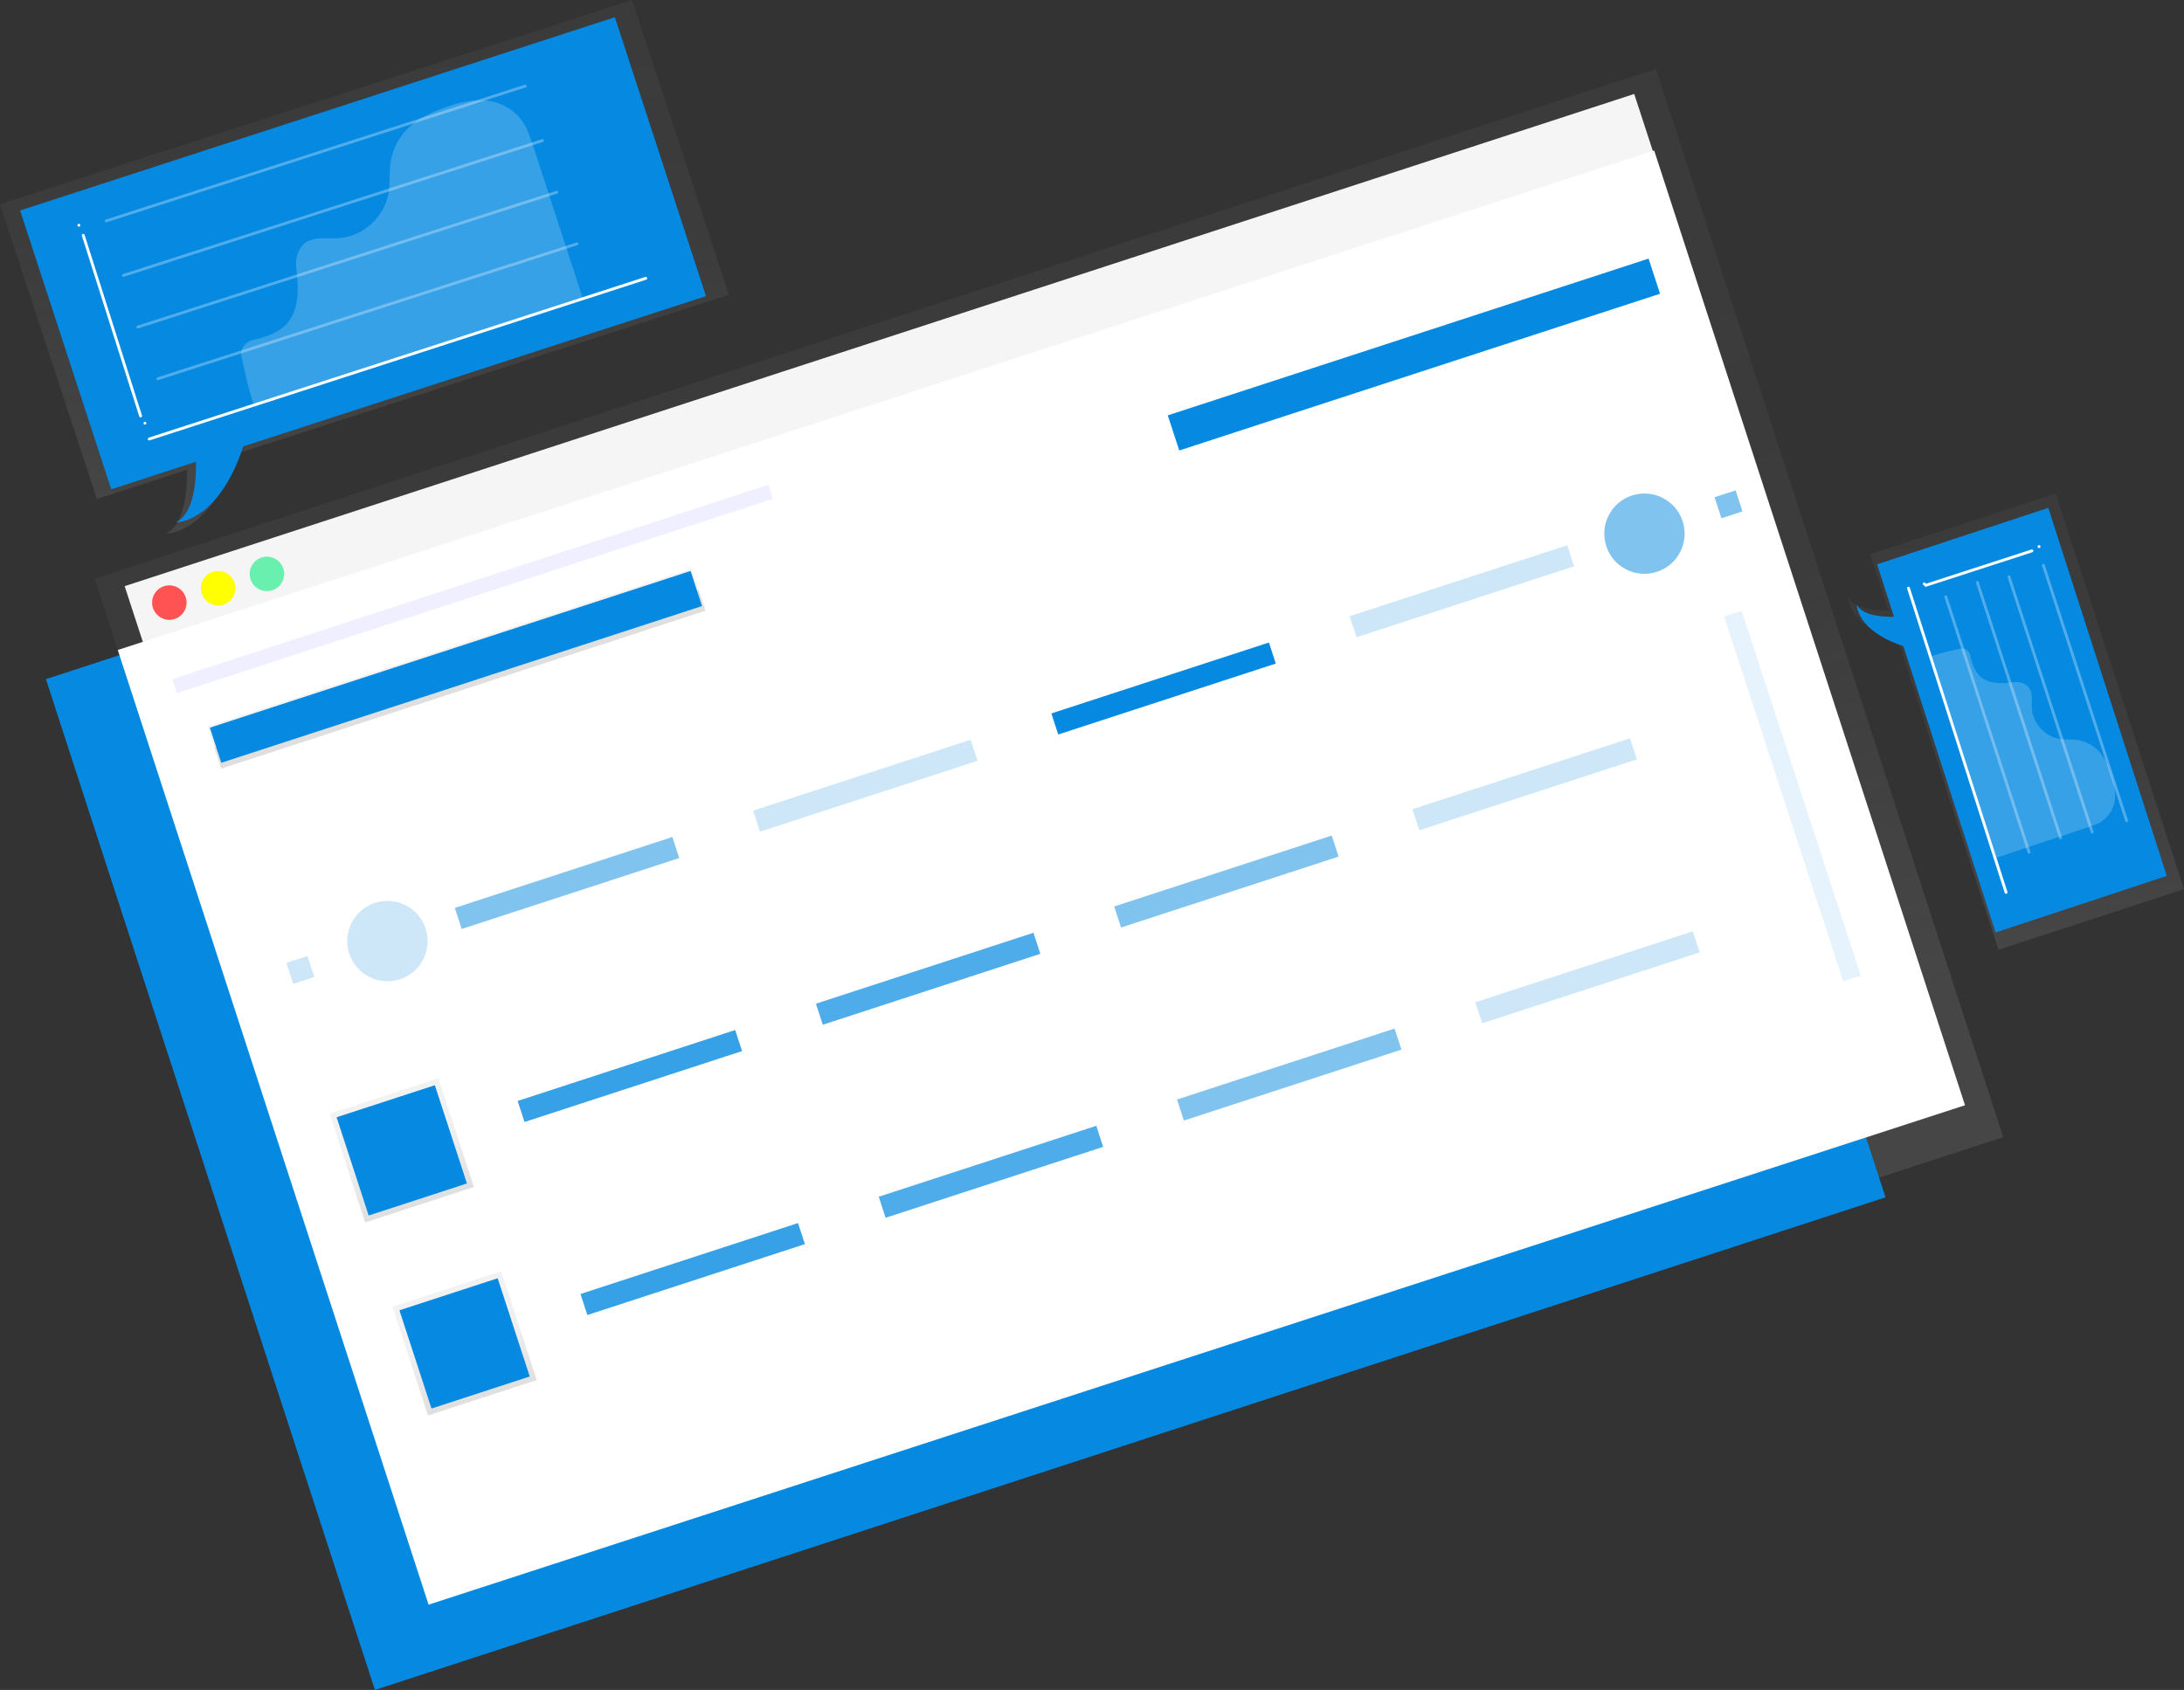 <svg xmlns="http://www.w3.org/2000/svg" width="761" height="589" viewBox="0 0 761 589">
  <rect x="0" y="0" width="761" height="589" fill="#333333" stroke="none"/>
  <defs>
    <linearGradient id="linearGradient-1" x1="59.122%" x2="40.884%" y1="73.159%" y2="26.831%">
      <stop offset="0%" stop-color="gray" stop-opacity=".25"/>
      <stop offset="54%" stop-color="gray" stop-opacity=".12"/>
      <stop offset="100%" stop-color="gray" stop-opacity=".1"/>
    </linearGradient>
    <linearGradient id="linearGradient-2" x1="49.994%" x2="49.998%" y1="50.382%" y2="49.619%">
      <stop offset="0%" stop-color="gray" stop-opacity=".25"/>
      <stop offset="54%" stop-color="gray" stop-opacity=".12"/>
      <stop offset="100%" stop-color="gray" stop-opacity=".1"/>
    </linearGradient>
    <linearGradient id="linearGradient-3" x1="49.913%" x2="49.966%" y1="100.055%" y2=".013%">
      <stop offset="0%" stop-color="gray" stop-opacity=".25"/>
      <stop offset="54%" stop-color="gray" stop-opacity=".12"/>
      <stop offset="100%" stop-color="gray" stop-opacity=".1"/>
    </linearGradient>
    <linearGradient id="linearGradient-4" x1="49.905%" x2="49.957%" y1="100.055%" y2=".013%">
      <stop offset="0%" stop-color="gray" stop-opacity=".25"/>
      <stop offset="54%" stop-color="gray" stop-opacity=".12"/>
      <stop offset="100%" stop-color="gray" stop-opacity=".1"/>
    </linearGradient>
    <linearGradient id="linearGradient-5" x1="50%" x2="50%" y1="100%" y2="0%">
      <stop offset="0%" stop-color="gray" stop-opacity=".25"/>
      <stop offset="54%" stop-color="gray" stop-opacity=".12"/>
      <stop offset="100%" stop-color="gray" stop-opacity=".1"/>
    </linearGradient>
    <linearGradient id="linearGradient-6" x1="50.004%" x2="50.004%" y1="100.032%" y2=".016%">
      <stop offset="0%" stop-color="gray" stop-opacity=".25"/>
      <stop offset="54%" stop-color="gray" stop-opacity=".12"/>
      <stop offset="100%" stop-color="gray" stop-opacity=".1"/>
    </linearGradient>
  </defs>
  <g fill="none" fill-rule="evenodd" class="page_1">
    <g class="s_image_text">
      <polygon fill="url(#linearGradient-1)" fill-rule="nonzero" points="33 201.685 40.356 224.312 153.998 574 698 396.315 584.358 46.627 577.01 24" class="path"/>
      <polygon fill="#0589E1" fill-rule="nonzero" points="16 236.693 22.96 258.105 130.639 589 657 417.307 549.322 86.404 542.361 65" class="path"/>
      <polygon fill="#F5F5F5" fill-rule="nonzero" points="33.287 117.921 586.553 118.008 586.557 140.5 33.291 140.412" class="path" transform="rotate(-18.072 309.922 129.21)"/>
      <polygon fill="#FFF" fill-rule="nonzero" points="81.365 130.873 644.309 130.961 644.365 480.873 81.421 480.786" class="path" transform="rotate(-18.02 362.865 305.873)"/>
      <path fill="#FF5252" fill-rule="nonzero" d="M64.705 208.145a6 6 0 1 1-11.412 3.71 6 6 0 0 1 11.412-3.71z" class="path"/>
      <path fill="#FF0" fill-rule="nonzero" d="M81.708 203.145a6 6 0 1 1-11.412 3.71 6 6 0 0 1 11.412-3.71z" class="path"/>
      <path fill="#69F0AE" fill-rule="nonzero" d="M98.708 198.145a6 6 0 1 1-11.412 3.71 6 6 0 0 1 11.412-3.71z" class="path"/>
      <polygon fill="url(#linearGradient-2)" fill-rule="nonzero" points="70.327 225.307 247.803 225.335 247.806 240.767 70.33 240.739" class="path" transform="rotate(-18.07 159.066 233.037)"/>
      <polygon fill="#0589E1" fill-rule="nonzero" points="70.772 225.979 246.965 226.007 246.967 238.867 70.774 238.839" class="path" transform="rotate(-18.07 158.87 232.423)"/>
      <polygon fill="#0589E1" fill-rule="nonzero" points="404.573 117.126 580.767 117.153 580.769 130.013 404.575 129.985" class="path" transform="rotate(-18.07 492.67 123.57)"/>
      <polygon fill="#0589E1" fill-rule="nonzero" points="404.573 117.126 580.767 117.153 580.769 130.013 404.575 129.985" class="path" opacity=".2" transform="rotate(-18.07 492.67 123.57)"/>
      <polygon fill="#0589E1" fill-rule="nonzero" points="100.796 334.188 108.515 334.189 108.516 341.905 100.797 341.904" class="path" opacity=".2" transform="rotate(-18.07 104.656 338.047)"/>
      <polygon fill="#0589E1" fill-rule="nonzero" points="598.44 171.909 606.159 171.91 606.16 179.626 598.441 179.625" class="path" opacity=".5" transform="rotate(-18.07 602.3 175.767)"/>
      <path fill="#0589E1" fill-rule="nonzero" d="M148.31 323.66a14 14 0 1 1-17.64-8.974c7.349-2.38 15.237 1.633 17.64 8.974z" class="path" opacity=".2"/>
      <path fill="#0589E1" fill-rule="nonzero" d="M586.32 181.697c2.374 7.355-1.661 15.243-9.014 17.62-7.353 2.378-15.242-1.654-17.622-9.008-2.38-7.353 1.649-15.244 9-17.627 7.359-2.376 15.25 1.658 17.635 9.015h.001z" class="path" opacity=".5"/>
      <polygon fill="#0589E1" fill-rule="nonzero" points="157.713 303.879 237.445 303.892 237.446 311.608 157.714 311.595" class="path" opacity=".5" transform="rotate(-18.07 197.58 307.744)"/>
      <polygon fill="#0589E1" fill-rule="nonzero" points="179.603 371.157 259.335 371.17 259.336 378.886 179.604 378.873" class="path" opacity=".8" transform="rotate(-18.07 219.47 375.022)"/>
      <polygon fill="#0589E1" fill-rule="nonzero" points="283.532 337.261 363.264 337.273 363.265 344.989 283.533 344.977" class="path" opacity=".7" transform="rotate(-18.07 323.398 341.125)"/>
      <polygon fill="#0589E1" fill-rule="nonzero" points="387.463 303.375 467.196 303.388 467.197 311.103 387.465 311.091" class="path" opacity=".5" transform="rotate(-18.07 427.33 307.239)"/>
      <polygon fill="#0589E1" fill-rule="nonzero" points="491.401 269.479 571.133 269.491 571.134 277.207 491.402 277.195" class="path" opacity=".2" transform="rotate(-18.07 531.267 273.343)"/>
      <polygon fill="#0589E1" fill-rule="nonzero" points="201.493 438.435 281.225 438.448 281.227 446.163 201.494 446.151" class="path" opacity=".8" transform="rotate(-18.07 241.36 442.299)"/>
      <polygon fill="#0589E1" fill-rule="nonzero" points="305.422 404.539 385.154 404.551 385.155 412.267 305.423 412.255" class="path" opacity=".7" transform="rotate(-18.07 345.289 408.403)"/>
      <polygon fill="#0589E1" fill-rule="nonzero" points="409.354 370.653 489.086 370.665 489.087 378.381 409.355 378.369" class="path" opacity=".5" transform="rotate(-18.07 449.22 374.517)"/>
      <polygon fill="#0589E1" fill-rule="nonzero" points="513.291 336.757 593.023 336.769 593.024 344.485 513.292 344.473" class="path" opacity=".2" transform="rotate(-18.07 553.158 340.621)"/>
      <polygon fill="#0589E1" fill-rule="nonzero" points="261.641 269.983 341.374 269.995 341.375 277.711 261.643 277.699" class="path" opacity=".2" transform="rotate(-18.07 301.508 273.847)"/>
      <polygon fill="#0589E1" fill-rule="nonzero" points="365.573 236.097 445.305 236.11 445.307 243.826 365.574 243.813" class="path" transform="rotate(-18.07 405.44 239.961)"/>
      <polygon fill="#0589E1" fill-rule="nonzero" points="469.502 202.212 549.234 202.224 549.236 209.94 469.503 209.928" class="path" opacity=".2" transform="rotate(-18.07 509.369 206.076)"/>
      <polygon fill="url(#linearGradient-3)" fill-rule="nonzero" points="120.053 380.992 159.923 380.999 159.93 420.877 120.059 420.871" class="path" transform="rotate(-18.07 139.991 400.934)"/>
      <polygon fill="url(#linearGradient-4)" fill-rule="nonzero" points="141.943 448.27 181.814 448.277 181.82 488.155 141.95 488.149" class="path" transform="rotate(-18.07 161.881 468.213)"/>
      <polygon fill="#0589E1" fill-rule="nonzero" points="121.985 382.924 157.992 382.929 157.997 418.946 121.991 418.94" class="path" transform="rotate(-18.07 139.991 400.935)"/>
      <polygon fill="#0589E1" fill-rule="nonzero" points="143.876 450.202 179.882 450.207 179.888 486.224 143.881 486.218" class="path" transform="rotate(-18.07 161.882 468.213)"/>
      <path fill="url(#linearGradient-5)" fill-rule="nonzero" d="M220.26 0L0 71.168 33.748 173.89l31.377-10.14c.119 4.525-.093 18.722-7.338 22.252 0 0 15.362.493 24.885-27.926L254 102.721 220.26 0z" class="path"/>
      <path fill="#0589E1" fill-rule="nonzero" d="M214.245 6L7 73.354l31.755 97.177 29.526-9.592c.118 4.29-.093 17.718-6.906 21.062 0 0 14.451.459 23.419-26.432L246 103.211 214.245 6z" class="path"/>
      <line x1="27.5" x2="27.5" y1="78.5" y2="78.5" stroke="#FFF" stroke-linecap="round" stroke-linejoin="round" class="path"/>
      <line x1="29" x2="49" y1="82" y2="145" stroke="#FFF" stroke-dasharray="0" stroke-linecap="round" stroke-linejoin="round" class="path"/>
      <line x1="50.5" x2="50.5" y1="147.5" y2="147.5" stroke="#FFF" stroke-linecap="round" stroke-linejoin="round" class="path"/>
      <line x1="52" x2="225" y1="153" y2="97" stroke="#FFF" stroke-linecap="round" stroke-linejoin="round" class="path"/>
      <line x1="55" x2="201" y1="132" y2="85" stroke="#FFF" stroke-linecap="round" stroke-linejoin="round" class="path" opacity=".3"/>
      <line x1="48" x2="194" y1="114" y2="67" stroke="#FFF" stroke-linecap="round" stroke-linejoin="round" class="path" opacity=".3"/>
      <line x1="43" x2="189" y1="96" y2="49" stroke="#FFF" stroke-linecap="round" stroke-linejoin="round" class="path" opacity=".3"/>
      <line x1="37" x2="183" y1="77" y2="30" stroke="#FFF" stroke-linecap="round" stroke-linejoin="round" class="path" opacity=".3"/>
      <path fill="#FFF" fill-rule="nonzero" d="M84.067 124.034a3.028 3.028 0 0 1-.06-.848 5.22 5.22 0 0 1 4.404-4.749l.629-.127c4.114-1.026 8.338-2.543 11.11-5.74 4.351-5.087 3.85-12.812 3.102-19.07-.274-1.971 0-3.98.79-5.807 2.695-5.936 8.628-4.393 13.685-4.647 8.697-.646 15.9-6.988 17.621-15.516.629-3.562.23-7.233.74-10.811a21.377 21.377 0 0 1 6.893-12.795c3.825-3.392 8.78-5.325 13.54-6.978a33.736 33.736 0 0 1 11.824-1.942h.213a17.286 17.286 0 0 1 15.495 11.125c1.054 2.721 1.955 5.502 2.899 8.385 5.21 15.992 10.03 30.745 16.048 49.263-7.395 2.34-24.735 7.979-27.107 8.75l-25.865 8.42c-17.247 5.613-33.737 11.515-52.973 17.246-3.97 1.179 0 0-8.619 2.807-1.53-4.646-1.606-4.867-4.369-16.966z" class="path" opacity=".2"/>
      <polygon fill="#6C63FF" fill-rule="nonzero" points="55.472 202.681 273.947 202.715 273.948 207.856 55.472 207.821" class="path" opacity=".1" transform="rotate(-18.072 164.71 205.268)"/>
      <path fill="url(#linearGradient-6)" fill-rule="nonzero" d="M761 309.9L716.281 172l-64.646 21.125 6.37 19.645c-2.848.076-11.797-.059-14.005-4.588 0 0-.311 9.616 17.57 15.573L696.361 331 761 309.9z" class="path"/>
      <path fill="#0589E1" fill-rule="nonzero" d="M755 305.275L713.71 177l-59.643 19.683 5.862 18.277c-2.63.068-10.886-.05-12.93-4.23 0 0-.283 8.944 16.221 14.486L695.34 325 755 305.275z" class="path"/>
      <line x1="710.5" x2="710.5" y1="190.5" y2="190.5" stroke="#FFF" stroke-linecap="round" stroke-linejoin="round" class="path"/>
      <line x1="708" x2="671" y1="192" y2="204" stroke="#FFF" stroke-dasharray="0" stroke-linecap="round" stroke-linejoin="round" class="path"/>
      <line x1="670.5" x2="670.5" y1="203.5" y2="203.5" stroke="#FFF" stroke-linecap="round" stroke-linejoin="round" class="path"/>
      <line x1="665" x2="699" y1="205" y2="311" stroke="#FFF" stroke-linecap="round" stroke-linejoin="round" class="path"/>
      <line x1="678" x2="707" y1="208" y2="297" stroke="#FFF" stroke-linecap="round" stroke-linejoin="round" class="path" opacity=".3"/>
      <line x1="689" x2="718" y1="203" y2="292" stroke="#FFF" stroke-linecap="round" stroke-linejoin="round" class="path" opacity=".3"/>
      <line x1="700" x2="729" y1="201" y2="290" stroke="#FFF" stroke-linecap="round" stroke-linejoin="round" class="path" opacity=".3"/>
      <line x1="712" x2="741" y1="197" y2="286" stroke="#FFF" stroke-linecap="round" stroke-linejoin="round" class="path" opacity=".3"/>
      <path fill="#FFF" fill-rule="nonzero" d="M683.245 226.017c.163-.023.329-.023.492 0 1.458.116 2.646 1.235 2.87 2.703 0 .161.05.288.075.382.617 2.542 1.527 5.084 3.462 6.78 3.054 2.669 7.742 2.364 11.522 1.898a6.473 6.473 0 0 1 3.512.483c3.57 1.695 2.653 5.296 2.803 8.39.375 5.335 4.208 9.762 9.369 10.822 2.152.39 4.372.135 6.532.457 2.987.45 5.723 1.95 7.734 4.237 2.052 2.348 3.22 5.382 4.213 8.306a20.975 20.975 0 0 1 1.168 7.254v.085c-.163 4.251-2.81 7.993-6.724 9.508-1.669.644-3.337 1.203-5.072 1.78L695.434 299c-1.41-4.542-4.814-15.178-5.281-16.627-1.777-5.543-3.337-10.322-5.081-15.873-3.387-10.576-6.95-20.695-10.403-32.492-.71-2.432 0 0-1.669-5.288 2.803-.966 2.937-1.008 10.245-2.703z" class="path" opacity=".2"/>
      <polygon fill="#0589E1" fill-rule="nonzero" points="621.337 210.542 627.766 210.543 627.787 344.32 621.359 344.319" class="path" opacity=".1" transform="rotate(-18.07 624.562 277.431)"/>
    </g>
  </g>
</svg>
